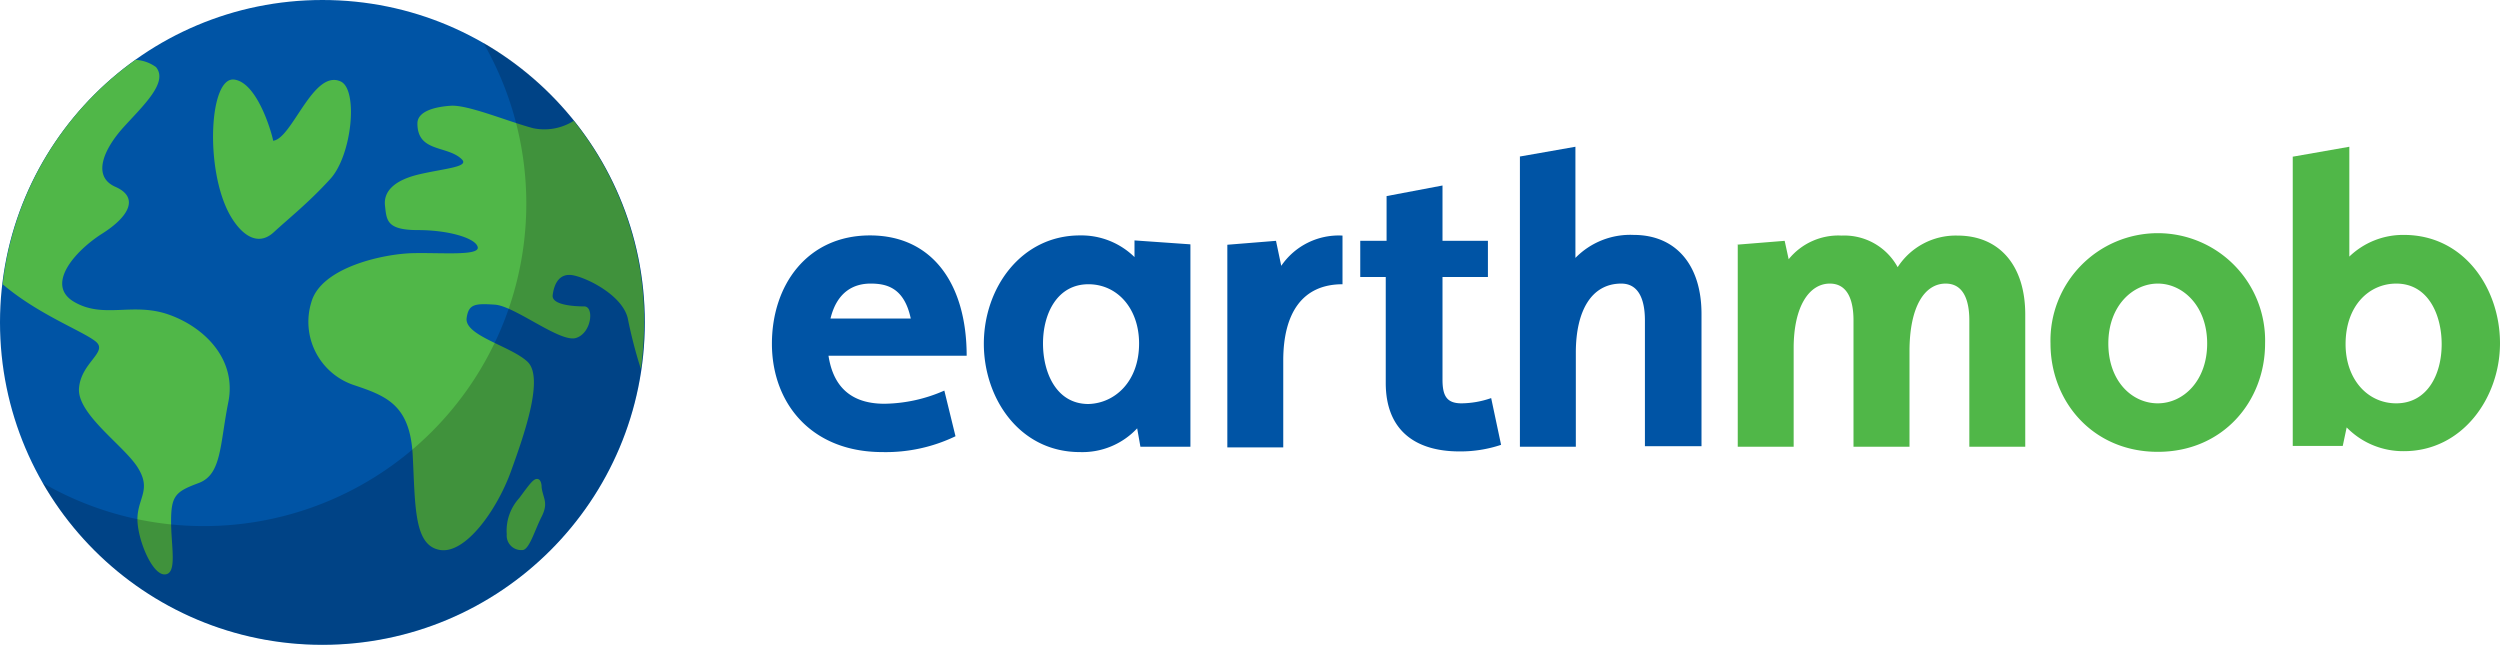 <svg xmlns="http://www.w3.org/2000/svg" viewBox="0 0 300 77.39">
    <path d="M114.66,52.66a19.27,19.27,0,0,1-8.76,1.9c-8.61,0-13.27-5.93-13.27-13s4.26-13,11.77-13S116,34.42,116,43H99.42c.47,3.08,2.13,5.76,6.71,5.76a18.31,18.31,0,0,0,7.19-1.58Zm-5.37-14.13c-.79-3.72-2.92-4.19-4.82-4.19s-4,.87-4.81,4.19Z" transform="translate(0 -0.31)" fill="#0054a5"/>
    <path d="M136.46,51.71a9,9,0,0,1-6.87,2.85c-7.27,0-11.53-6.48-11.53-13,0-6.72,4.5-13,11.53-13a9.11,9.11,0,0,1,6.55,2.6v-2l6.71.47V53.92h-6Zm.23-10.18c0-4.19-2.6-7.11-6.08-7.11-3.71,0-5.45,3.47-5.45,7.11,0,3.47,1.58,7.26,5.45,7.26C133.77,48.71,136.69,46.11,136.69,41.53Z" transform="translate(0 -0.31)" fill="#0054a5"/>
    <path d="M147.28,29.68l5.84-.47.63,3a8.35,8.35,0,0,1,7.35-3.63v5.84c-4.82,0-7.11,3.47-7.11,9.16V54h-6.71Z" transform="translate(0 -0.31)" fill="#0054a5"/>
    <path d="M166.39,33.55h-3.16V29.21h3.16V23.84l6.71-1.27v6.64h5.45v4.34H173.1V45.87c0,2,.55,2.84,2.29,2.84a11.07,11.07,0,0,0,3.55-.63l1.19,5.61a15.35,15.35,0,0,1-5,.79c-5.29,0-8.84-2.53-8.84-8.21V33.55Z" transform="translate(0 -0.31)" fill="#0054a5"/>
    <path d="M182.34,19.1l6.71-1.18V31.26a9.19,9.19,0,0,1,7-2.76c5,0,8.13,3.55,8.13,9.47V53.85h-6.79V38.76c0-2.44-.71-4.42-2.84-4.42-3.56,0-5.45,3.24-5.45,8.29V53.92h-6.71V19.1Z" transform="translate(0 -0.31)" fill="#0054a5"/>
    <path d="M208.32,29.68l5.84-.47.48,2.21A7.67,7.67,0,0,1,221,28.58a7.29,7.29,0,0,1,6.72,3.79,8.3,8.3,0,0,1,7.18-3.79c5,0,8.13,3.55,8.13,9.47V53.92h-6.71V38.76c0-2.44-.71-4.42-2.84-4.42-2.53,0-4.34,2.76-4.34,8.13V53.92h-6.72V38.76c0-2.44-.71-4.42-2.84-4.42-2.45,0-4.34,2.69-4.34,7.74V53.92h-6.71V29.68Z" transform="translate(0 -0.31)" fill="#50b748"/>
    <path d="M246.06,41.53a12.88,12.88,0,1,1,25.75,0c0,6.95-5.06,13-12.87,13S246.06,48.48,246.06,41.53Zm18.8,0c0-4.5-2.92-7.19-5.92-7.19S253,37,253,41.53s2.85,7.18,5.93,7.18S264.86,46,264.86,41.53Z" transform="translate(0 -0.31)" fill="#50b748"/>
    <path d="M275.2,19.1l6.72-1.18V31.1a9.29,9.29,0,0,1,6.55-2.6c7.27,0,11.53,6.47,11.53,13s-4.5,12.95-11.53,12.95a9.46,9.46,0,0,1-6.87-2.85l-.47,2.22h-6V19.1ZM293,41.61c0-3.48-1.58-7.27-5.45-7.27-3.23,0-6.08,2.61-6.08,7.27,0,4.18,2.61,7.1,6.08,7.1C291.23,48.71,293,45.32,293,41.61Z" transform="translate(0 -0.31)" fill="#50b748"/>
    <circle cx="38.69" cy="38.69" r="38.69" fill="#0054a5"/>
    <path d="M16.27,7.49a4.64,4.64,0,0,1,2.45.87c1.5,1.82-1.5,4.58-3.87,7.19s-3.87,5.92-1,7.18,1.66,3.56-1.58,5.61S5.37,34.5,8.92,36.55s7,0,11.3,1.5,8.21,5.37,7.18,10.51-.79,8.68-3.55,9.71-3.32,1.5-3.32,4.58.79,6.39-.79,6.39-3.39-4.58-3.24-6.94,1.66-3.32,0-5.93S9.24,50,9.48,46.9s3.55-4.35,2-5.61S4.58,38.05.32,34.42A38.45,38.45,0,0,1,16.27,7.49ZM64,15.7C61,14.91,56.15,12.86,54.09,13s-4,.71-4,2.13c0,3.48,3.56,2.61,5.3,4.27,1,.94-1.9,1.1-5,1.81S46,23.29,46.2,25s.15,2.92,3.94,2.92,7,1,7.19,2.06-4.42.63-7.82.71-11,1.66-12.16,5.92a8,8,0,0,0,5,9.87c4,1.34,6.87,2.37,7.18,8.53s.16,10.74,3.24,11.29,6.87-4.81,8.53-9.39,4-11.3,2-13.19S55.67,40.58,56,38.45c.24-1.66,1-1.74,3.39-1.58s7.82,4.58,9.72,4,2.21-3.79,1-3.79-3.94-.16-3.79-1.35.71-2.76,2.53-2.37,5.84,2.45,6.48,5.14a57.22,57.22,0,0,0,1.57,6.08,43.07,43.07,0,0,0,.4-5.61,38.55,38.55,0,0,0-8.45-24.16A6.59,6.59,0,0,1,64,15.7ZM28.11,9.86c-3-.39-3.55,10.74-.55,16.19,1.42,2.53,3.4,3.87,5.29,2.13s4.19-3.55,6.79-6.4S43,11.12,40.91,10.1c-3.32-1.58-5.85,6.87-8.14,7.1C32.85,17.2,31.11,10.26,28.11,9.86ZM64.52,57.79c-.48-.07-.87.48-2.21,2.29a5.81,5.81,0,0,0-1.5,4.35,1.74,1.74,0,0,0,1.81,1.89c.87.08,1.5-2.29,2.37-4s.16-2.22,0-3.56C65,58.74,65,57.87,64.52,57.79Z" transform="translate(0 -0.31)" fill="#50b748"/>
    <path d="M58,5.44A38.7,38.7,0,0,1,5.13,58.27,38.7,38.7,0,1,0,58,5.44Z" transform="translate(0 -0.31)" fill="#00000a" opacity="0.2" style="isolation: isolate"/>
</svg>
